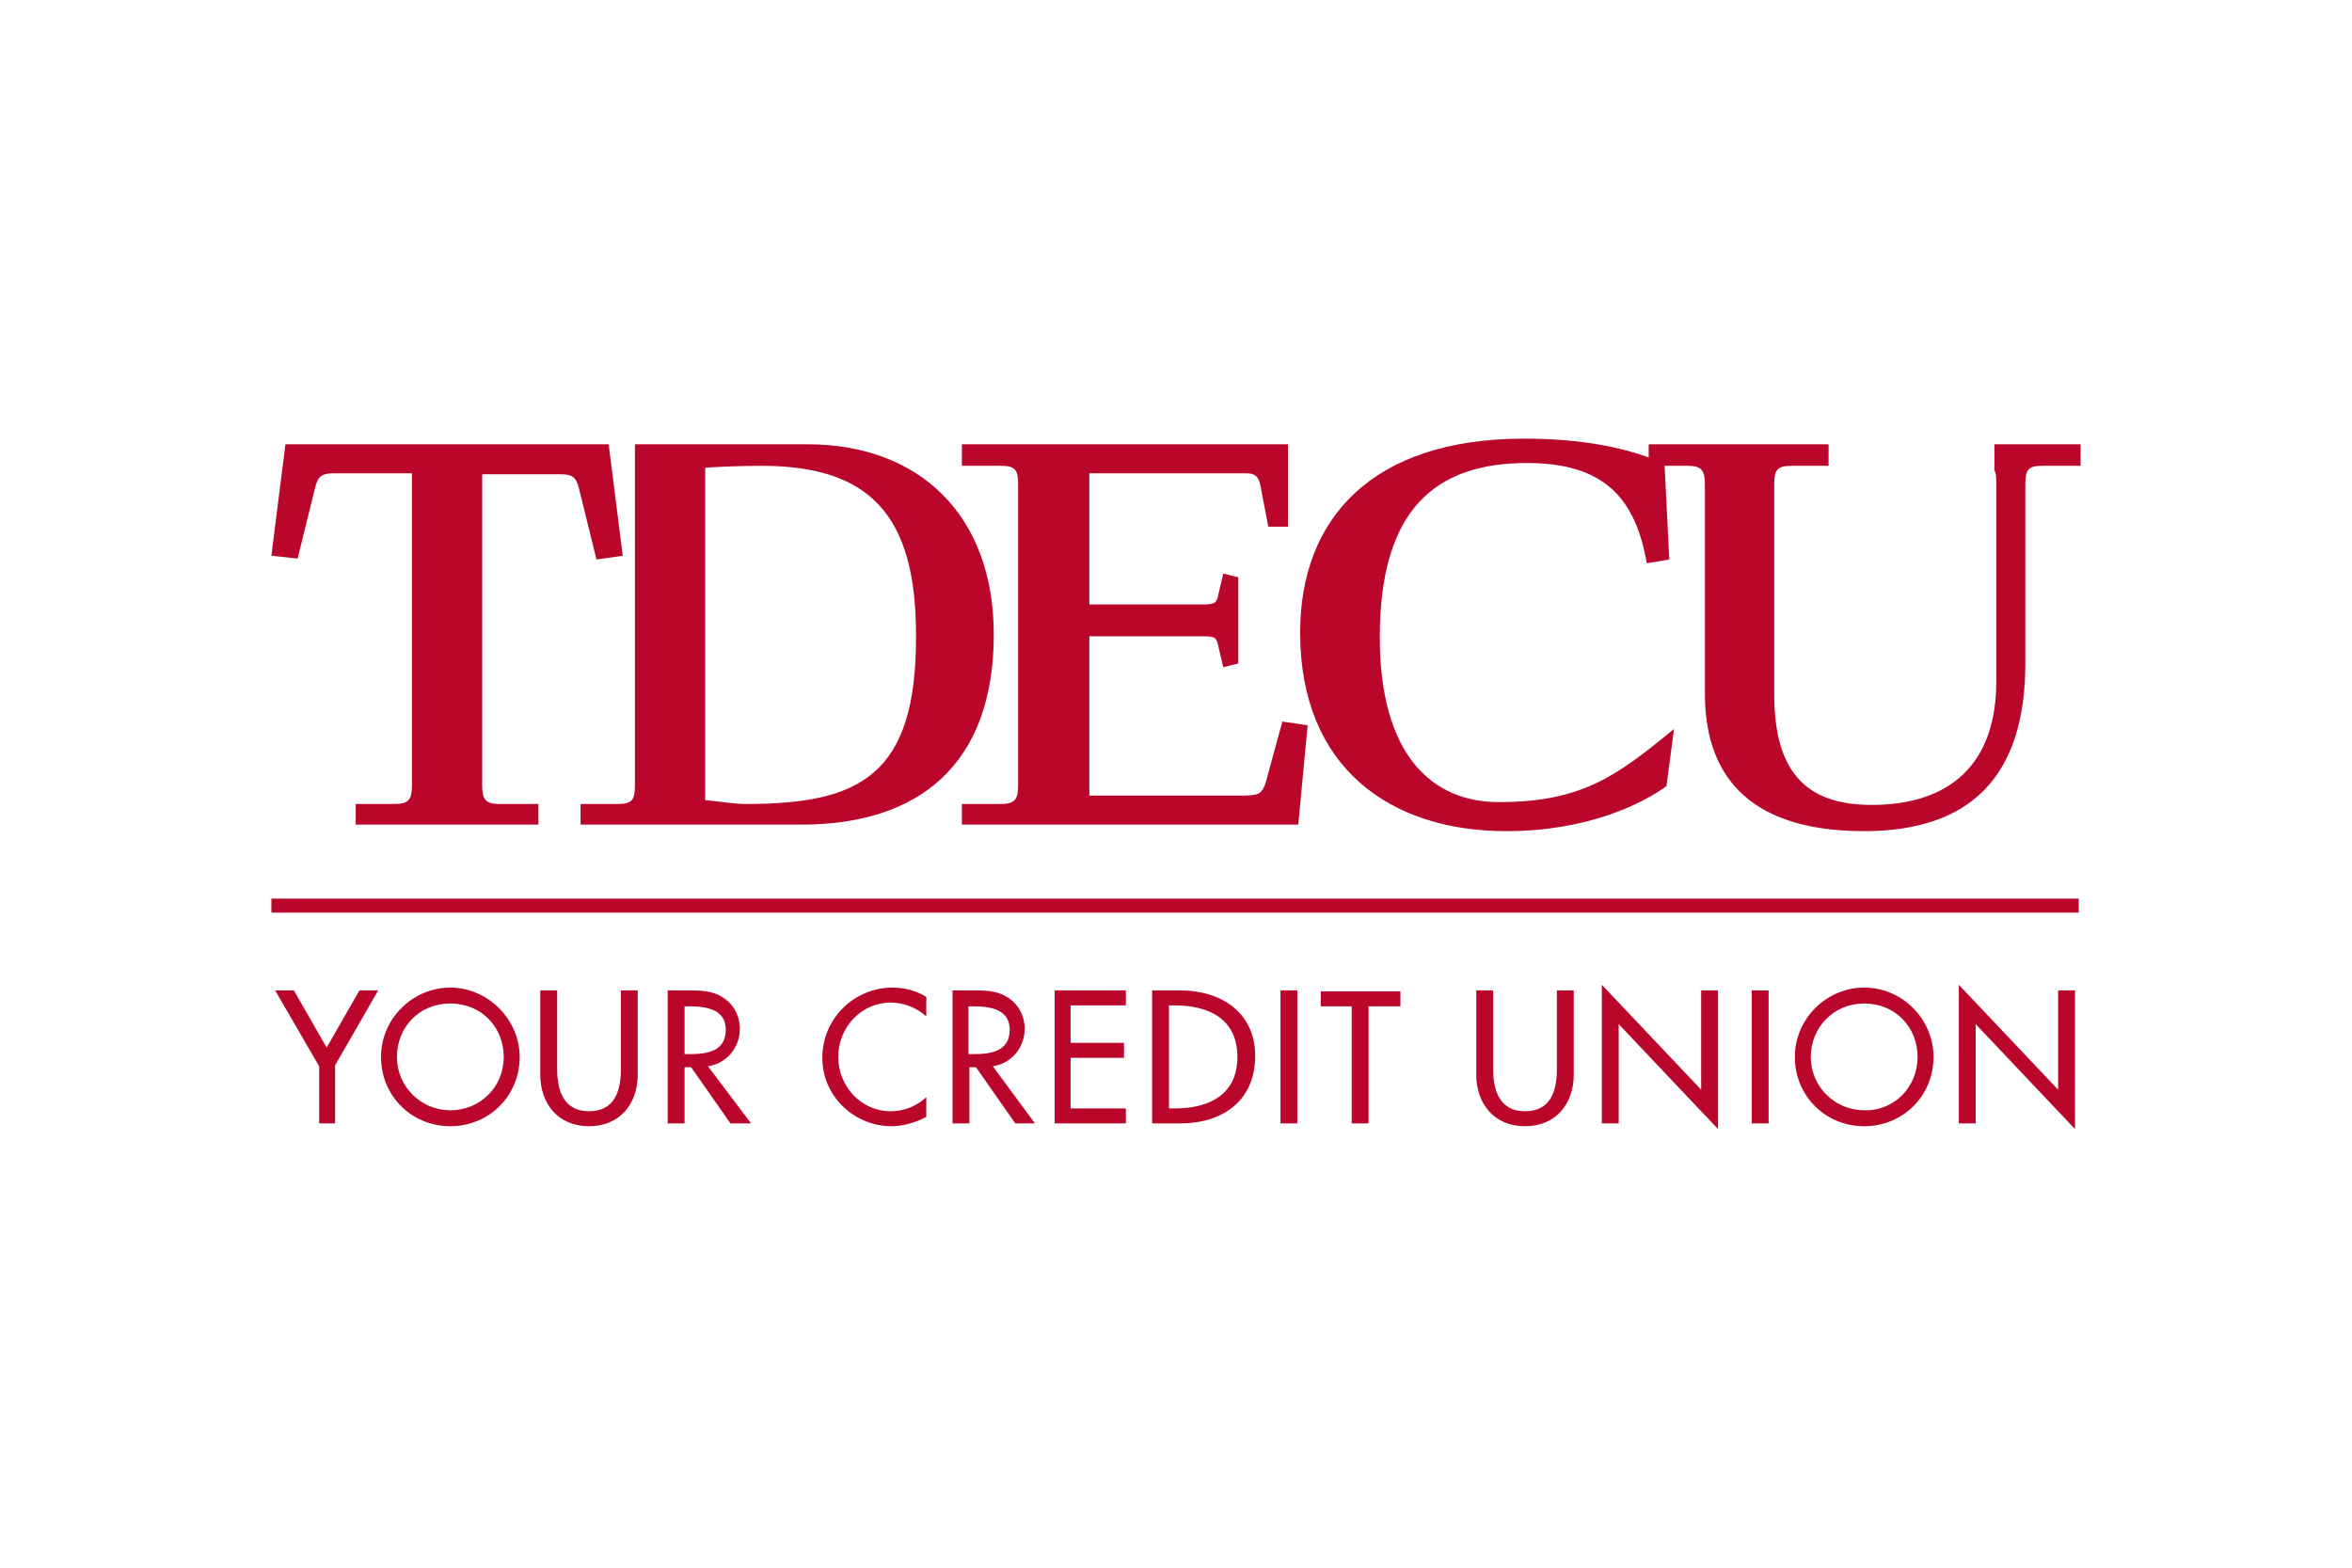 <svg xmlns="http://www.w3.org/2000/svg" height="800" width="1200" viewBox="-28.965 -18.425 251.03 110.55"><g fill="#bb062c"><path d="M13.1 39c1.5 0 1.9-.4 1.9-2V3.7H6.7c-1.3 0-1.7.3-2 1.4l-1.9 7.7-2.8-.3L1.5.6H36l1.5 11.9-2.8.4-1.9-7.7c-.3-1.1-.7-1.4-2-1.4h-8.3V37c0 1.6.4 2 1.9 2h4.1v2.2H9V39zm74.2-.9h16.4c1.7 0 2-.2 2.4-1.3l1.8-6.6 2.7.4-1 10.6H73.7V39h4.1c1.5 0 1.9-.4 1.9-2V4.9c0-1.6-.3-2-1.9-2h-4.1V.6h34.8v8.8h-2.1l-.8-4.2c-.2-1.2-.6-1.5-1.6-1.5H87.3v14h12.1c1.4 0 1.5-.2 1.7-1.2l.5-2.1 1.6.4V24l-1.6.4-.5-2.1c-.2-1.1-.4-1.2-1.7-1.2H87.3z"/><path d="M183.9.6v2.8c.2.3.2.8.2 1.5v21c0 8.9-5 13.2-13.3 13.2-6.7 0-10.4-3.2-10.4-11.8V4.9c0-1.6.3-2 1.9-2h3.9V.6H147V2c-2.8-1-7-2-13.3-2-16.3 0-23.9 8.6-23.9 20.7 0 14.4 9.6 21.2 22 21.2 8.8 0 14.6-3 17.1-4.8l.8-6.1c-6 4.9-9.7 7.8-18.7 7.8-7.1 0-12.7-5-12.7-17.6 0-13.6 5.9-18.6 15.7-18.6 8.4 0 11.6 3.9 12.8 10.7l2.4-.4-.5-10h2.4c1.5 0 1.9.4 1.9 2v22.3c0 8.2 4.1 14.7 17 14.7 11.3 0 17.2-5.8 17.2-17.9V4.9c0-1.6.3-2 1.8-2h4.1V.6zM57.2.6H38.8V37c0 1.6-.3 2-1.9 2H33v2.2h23.6c12.5 0 20.5-6.4 20.5-20.3C77.1 8.2 69.2.6 57.2.6zM50.6 39c-1.4 0-2.8-.3-4.3-.4V3.1c1.5-.1 3.8-.2 6-.2 11.5 0 16.5 5.2 16.5 18C68.9 36.1 62.7 39 50.6 39z"/></g><path fill="#bb062c" d="M0 49.1h192.9v1.5H0zm.4 9.8h2L5.9 65l3.5-6.1h2l-4.6 8v6.2H5.1V67zM26.5 66c0 4.2-3.3 7.4-7.4 7.4-4.1 0-7.4-3.2-7.4-7.4 0-4.1 3.4-7.4 7.4-7.4s7.4 3.4 7.4 7.4zm-1.7 0c0-3.1-2.3-5.7-5.7-5.7-3.4 0-5.7 2.6-5.7 5.7 0 3.2 2.6 5.7 5.7 5.7s5.7-2.4 5.7-5.7zm5.7-7.1v8.4c0 2.3.7 4.5 3.4 4.5s3.4-2.1 3.4-4.5v-8.4h1.8v9c0 3.1-1.9 5.5-5.2 5.5-3.3 0-5.2-2.4-5.2-5.5v-9zm20.7 14.2H49l-4.2-6h-.7v6h-1.8V58.9h2.1c1.3 0 2.6 0 3.7.7 1.2.7 1.9 2 1.9 3.4 0 2-1.4 3.7-3.4 4zm-7.1-7.4h.6c1.8 0 3.8-.3 3.8-2.6 0-2.2-2.1-2.5-3.9-2.5h-.5zm25.7-4.1c-1-.9-2.4-1.4-3.7-1.4-3.2 0-5.6 2.7-5.6 5.8 0 3.1 2.4 5.8 5.6 5.8 1.4 0 2.7-.5 3.8-1.5v2.1c-1.1.6-2.5 1-3.7 1-4 0-7.4-3.2-7.4-7.3 0-4.2 3.4-7.5 7.5-7.5 1.2 0 2.5.3 3.6 1v2zm11.7 11.5h-2.1l-4.2-6h-.7v6h-1.8V58.9h2.1c1.3 0 2.6 0 3.7.7 1.2.7 1.9 2 1.9 3.4 0 2-1.4 3.7-3.4 4zm-7.1-7.4h.6c1.8 0 3.8-.3 3.8-2.6 0-2.2-2.1-2.5-3.9-2.5h-.5zm9.2-6.8h7.6v1.6h-5.9v4H91v1.6h-5.7v5.4h5.9v1.6h-7.6zm10.4 0h3c4.3 0 8 2.3 8 7 0 4.8-3.5 7.2-8 7.2h-3zm1.8 12.6h.6c3.6 0 6.7-1.4 6.7-5.5s-3.1-5.5-6.7-5.5h-.6zm13.7 1.6h-1.8V58.9h1.8zm7.6 0h-1.8V60.6H112V59h8.5v1.6h-3.4zm13.3-14.2v8.4c0 2.3.7 4.5 3.4 4.5s3.4-2.1 3.4-4.5v-8.4h1.8v9c0 3.1-1.9 5.5-5.2 5.5-3.3 0-5.2-2.4-5.2-5.5v-9zm11.6-.6l10.6 11.2V58.9h1.8v14.8l-10.6-11.2v10.6H142zm17.8 14.8H158V58.9h1.8zm17.6-7.1c0 4.2-3.3 7.4-7.4 7.4-4.1 0-7.4-3.2-7.4-7.4 0-4.1 3.4-7.4 7.4-7.4 4.1 0 7.4 3.4 7.4 7.4zm-1.7 0c0-3.1-2.3-5.7-5.7-5.7-3.3 0-5.7 2.6-5.7 5.7 0 3.2 2.6 5.7 5.7 5.7 3.1.1 5.7-2.4 5.7-5.7zm4.4-7.7l10.6 11.2V58.9h1.8v14.8l-10.6-11.2v10.6h-1.8z"/></svg>